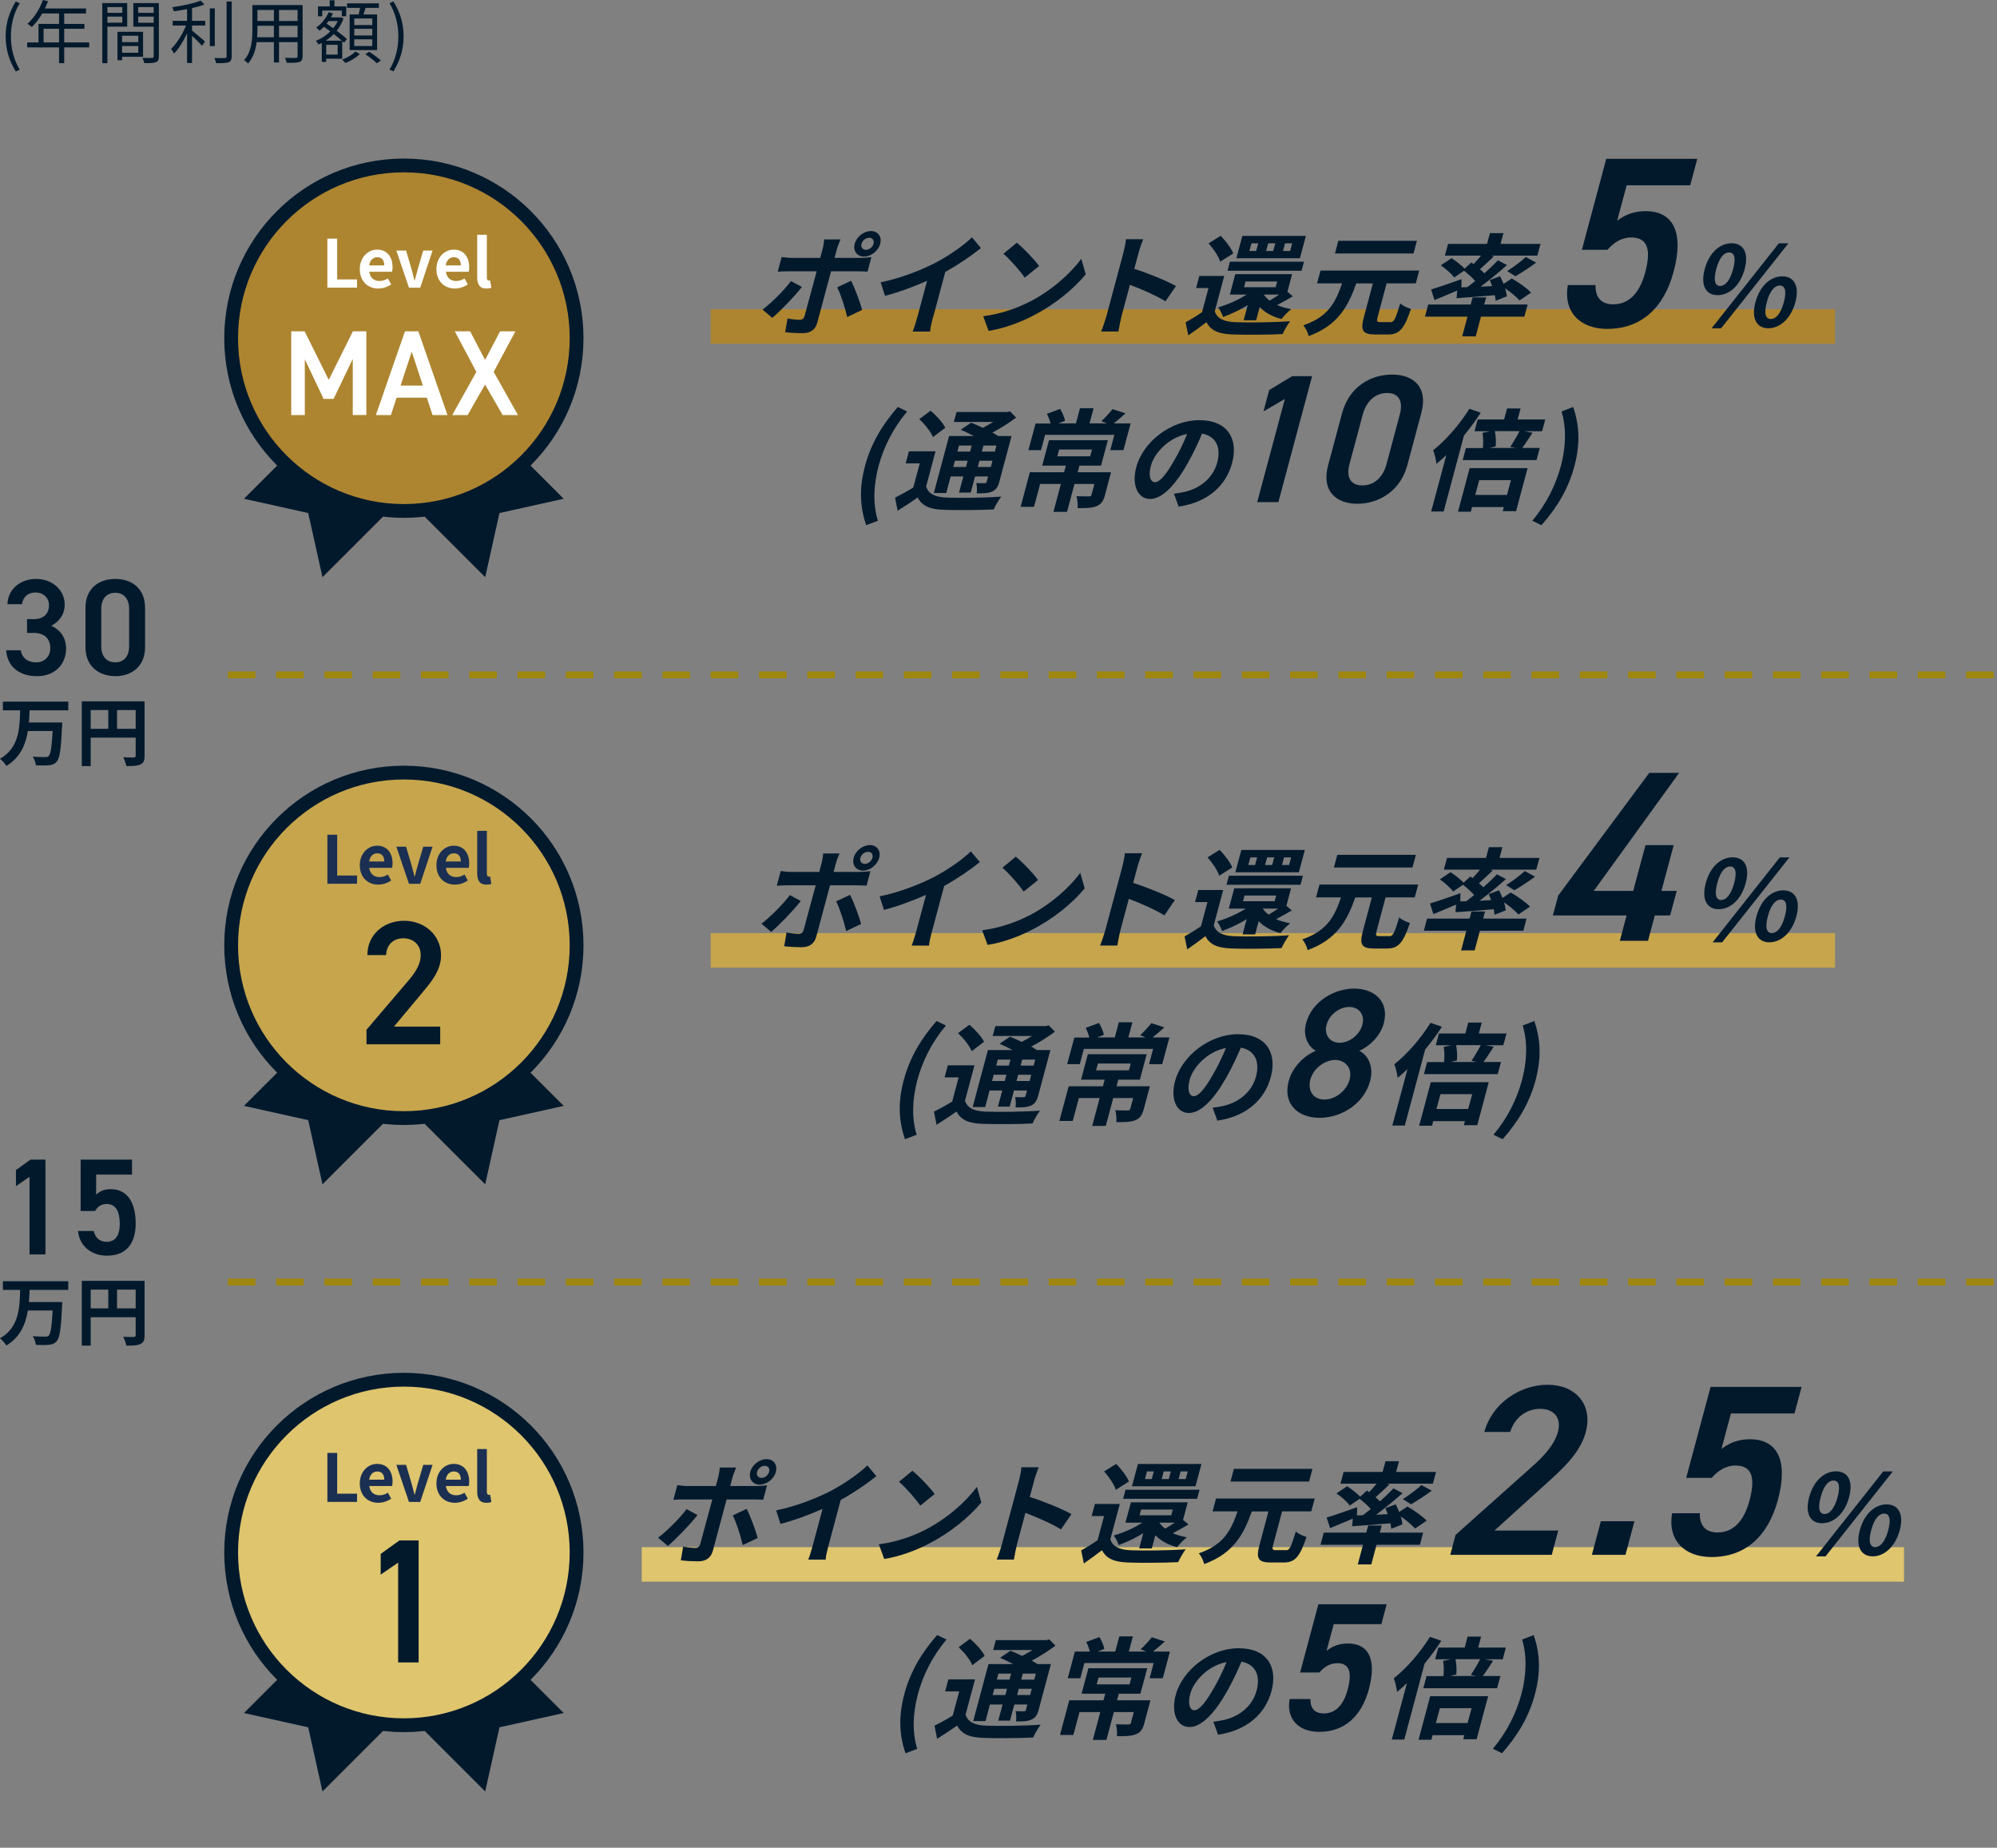 <?xml version="1.0" encoding="UTF-8"?><svg id="_レイヤー_2" xmlns="http://www.w3.org/2000/svg" viewBox="0 0 289.51 267.82"><rect x="0" y="0" width="289.51" height="267.82" fill="#808080" stroke="none"/><defs><style>.cls-1,.cls-2,.cls-3,.cls-4,.cls-5,.cls-6,.cls-7{stroke-width:0px;}.cls-1,.cls-8{fill:#c6a54d;}.cls-2,.cls-9{fill:#dec56e;}.cls-3,.cls-10{fill:none;}.cls-8,.cls-11,.cls-9{stroke:#02192c;stroke-width:2px;}.cls-8,.cls-11,.cls-9,.cls-10{stroke-miterlimit:10;}.cls-4,.cls-11{fill:#ad8530;}.cls-5{fill:#1b2f52;}.cls-10{stroke:#9f8710;stroke-dasharray:0 0 4 3;}.cls-6{fill:#02192c;}.cls-7{fill:#fff;}</style></defs><g id="img"><line class="cls-10" x1="289.03" y1="97.82" x2="31.03" y2="97.82"/><line class="cls-10" x1="289.03" y1="185.82" x2="31.03" y2="185.82"/><path class="cls-6" d="M.82,5.28C.82,3.32,1.37,1.7,2.29.21l.57.26c-.87,1.43-1.28,3.11-1.28,4.81s.41,3.39,1.28,4.81l-.57.27c-.92-1.5-1.47-3.11-1.47-5.08Z"/><path class="cls-6" d="M12.93,6.87h-3.62v2.29h-.75v-2.29H3.94v-.72h1.64v-2.68h2.98v-1.52h-2.43c-.45.77-.98,1.45-1.52,1.97-.14-.12-.45-.37-.64-.47.94-.82,1.78-2.11,2.25-3.45l.75.18c-.14.35-.3.71-.46,1.05h5.96v.72h-3.16v1.52h2.93v.7h-2.93v1.98h3.62v.72ZM8.56,6.15v-1.98h-2.24v1.98h2.24Z"/><path class="cls-6" d="M15.57,3.86v5.3h-.74V.45h3.61v3.41h-2.87ZM15.57,1.03v.83h2.16v-.83h-2.16ZM17.73,3.29v-.88h-2.16v.88h2.16ZM17.7,8.23v.5h-.67v-4.12h3.71v3.62h-3.04ZM17.7,5.18v.93h2.35v-.93h-2.35ZM20.05,7.64v-.97h-2.35v.97h2.35ZM23.03,8.17c0,.47-.11.72-.44.85-.32.12-.85.13-1.68.13-.03-.21-.15-.56-.26-.76.61.03,1.22.02,1.4,0,.17,0,.23-.06.23-.24V3.87h-2.95V.45h3.7v7.72ZM20.04,1.03v.83h2.24v-.83h-2.24ZM22.28,3.3v-.89h-2.24v.89h2.24Z"/><path class="cls-6" d="M27.84,3.02h1.91v.68h-1.91v.73c.45.35,1.59,1.33,1.88,1.59l-.43.61c-.3-.33-.94-.97-1.45-1.44v3.94h-.72v-4.31c-.52,1.14-1.22,2.27-1.9,2.95-.09-.2-.28-.51-.41-.69.8-.76,1.67-2.14,2.16-3.38h-1.94v-.68h2.09v-1.69c-.65.12-1.31.22-1.93.31-.03-.18-.14-.43-.23-.59,1.46-.22,3.2-.56,4.13-.97l.55.57c-.5.2-1.13.38-1.8.53v1.84ZM31.14,6.68h-.72V1.21h.72v5.47ZM33.59.22v7.94c0,.51-.14.74-.45.87-.33.11-.89.13-1.8.13-.04-.2-.15-.54-.27-.75.7.02,1.33.02,1.52,0,.18,0,.26-.06.26-.25V.22h.74Z"/><path class="cls-6" d="M43.87,8.15c0,.48-.13.7-.45.83-.34.12-.92.13-1.86.12-.03-.2-.15-.52-.25-.72.7.03,1.38.02,1.56.02.2,0,.27-.07.27-.26v-2.03h-2.69v2.95h-.74v-2.95h-2.5c-.15,1.11-.49,2.25-1.25,3.1-.11-.15-.41-.4-.57-.49,1.1-1.24,1.2-3,1.2-4.39V.73h7.28v7.42ZM39.71,5.4v-1.66h-2.39v.59c0,.33-.01.7-.04,1.07h2.43ZM37.32,1.44v1.6h2.39v-1.6h-2.39ZM43.14,1.44h-2.69v1.6h2.69v-1.6ZM43.14,5.4v-1.66h-2.69v1.66h2.69Z"/><path class="cls-6" d="M47.29,8.51v.47h-.64v-2.76c-.16.09-.31.16-.47.23-.09-.16-.27-.4-.4-.53.74-.28,1.49-.76,2.11-1.37-.32-.23-.64-.46-.93-.67-.21.21-.42.4-.63.57-.11-.12-.36-.34-.5-.44.75-.53,1.44-1.35,1.81-2.23l.63.16c-.09.2-.19.39-.3.58h1.29l.11-.03.43.19c-.23.67-.57,1.26-.99,1.78.59.44,1.14.87,1.49,1.21l-.44.52c-.07-.07-.16-.15-.25-.24v2.56h-2.32ZM46.72,2.36h-.62V.93h1.7V.04h.69v.89h1.7v1.43h-.64v-.83h-2.83v.83ZM49.55,5.9c-.32-.29-.73-.62-1.16-.96-.36.37-.77.69-1.18.96h2.34ZM48.95,6.49h-1.66v1.42h1.66v-1.42ZM47.63,3.06c-.09.12-.18.25-.28.36.31.21.63.44.96.67.26-.32.48-.66.65-1.03h-1.33ZM52.16,7.83c-.5.51-1.35,1.02-2.07,1.3-.12-.13-.33-.35-.49-.49.72-.26,1.54-.75,1.92-1.18l.64.37ZM51.99,2.09c.08-.3.16-.64.21-.95h-1.89V.49h4.62v.65h-1.93c-.1.32-.2.66-.3.95h1.97v5.17h-3.98V2.09h1.3ZM53.97,2.68h-2.61v.96h2.61v-.96ZM53.97,4.18h-2.61v.96h2.61v-.96ZM53.97,5.7h-2.61v.97h2.61v-.97ZM53.52,7.5c.58.36,1.32.91,1.69,1.28l-.57.39c-.36-.36-1.09-.93-1.68-1.31l.56-.36Z"/><path class="cls-6" d="M56.47,10.08c.86-1.42,1.28-3.11,1.28-4.81s-.42-3.38-1.28-4.81l.56-.26c.93,1.49,1.48,3.11,1.48,5.07s-.55,3.58-1.48,5.08l-.56-.27Z"/><path class="cls-6" d="M3.93,89.74h.96c1.43,0,2.21-.76,2.21-2.05,0-1-.78-1.81-1.95-1.81s-1.85.74-1.95,1.69H1.08c.06-2.21,1.93-3.66,4.14-3.66,2.41,0,4.16,1.65,4.16,3.72,0,1.49-.88,2.53-1.95,3.07,1.25.56,2.15,1.63,2.15,3.33,0,2.17-1.55,3.98-4.2,3.98-2.79,0-4.36-1.59-4.48-3.76h2.11c.16,1,.86,1.75,2.27,1.75,1.19,0,2.01-.88,2.01-2.03,0-1.39-.82-2.23-2.41-2.23h-.96v-1.99Z"/><path class="cls-6" d="M16.71,98c-2.29,0-4.32-1.35-4.32-4.2v-5.67c0-2.93,2.03-4.22,4.32-4.22s4.32,1.29,4.32,4.2v5.7c0,2.85-2.03,4.2-4.32,4.2ZM16.71,85.92c-1.25,0-2.03.86-2.03,2.33v5.42c0,1.47.78,2.33,2.03,2.33s2.01-.86,2.01-2.33v-5.42c0-1.47-.78-2.33-2.01-2.33Z"/><path class="cls-6" d="M4.29,102.97c-.02.57-.04,1.17-.1,1.75h4.84s-.01.41-.03.57c-.16,3.31-.34,4.62-.77,5.09-.32.38-.67.49-1.15.54-.42.05-1.17.04-1.88.01-.03-.37-.22-.91-.45-1.26.74.06,1.48.06,1.8.06.23,0,.37-.02.51-.14.28-.27.45-1.33.57-3.64h-3.59c-.33,2-1.11,3.86-3.12,5.07-.19-.35-.59-.79-.93-1.04,2.77-1.55,2.86-4.42,2.93-7.02H.42v-1.26h9.48v1.26h-5.61Z"/><path class="cls-6" d="M20.96,109.54c0,.7-.15,1.06-.6,1.26-.43.22-1.08.24-2.04.24-.06-.36-.28-.95-.46-1.28.62.04,1.32.03,1.53.03.2-.01.28-.08.28-.26v-2.61h-6.52v4.12h-1.29v-9.39h9.1v7.89ZM13.15,105.64h2.55v-2.72h-2.55v2.72ZM19.67,105.64v-2.72h-2.7v2.72h2.7Z"/><path class="cls-6" d="M6.59,181.82h-2.31v-11.25l-1.97,1.35v-2.33l2.11-1.51h2.17v13.74Z"/><path class="cls-6" d="M13.78,175.53h-2.09v-7.45h7.45v2.17h-5.2v2.91c.42-.42,1.06-.8,2.11-.8,2.29,0,3.62,1.77,3.62,4.96,0,3.01-1.43,4.68-4.18,4.68-2.23,0-3.98-1.39-4.18-3.58h2.27c.24,1,.88,1.57,1.87,1.57,1.17,0,1.91-.78,1.91-2.59s-.56-2.89-1.91-2.89c-.82,0-1.33.44-1.67,1.02Z"/><path class="cls-6" d="M4.29,186.97c-.02.57-.04,1.17-.1,1.75h4.84s-.01.41-.03.57c-.16,3.31-.34,4.62-.77,5.09-.32.38-.67.49-1.15.54-.42.05-1.17.04-1.88.01-.03-.37-.22-.91-.45-1.26.74.06,1.48.06,1.8.06.23,0,.37-.02.51-.14.28-.27.45-1.33.57-3.64h-3.59c-.33,2-1.11,3.86-3.12,5.07-.19-.35-.59-.79-.93-1.04,2.77-1.55,2.86-4.42,2.93-7.02H.42v-1.26h9.48v1.26h-5.61Z"/><path class="cls-6" d="M20.96,193.54c0,.7-.15,1.06-.6,1.26-.43.22-1.08.24-2.04.24-.06-.36-.28-.95-.46-1.28.62.04,1.32.03,1.53.03.2-.01.28-.08.28-.26v-2.61h-6.52v4.12h-1.29v-9.39h9.1v7.89ZM13.15,189.64h2.55v-2.72h-2.55v2.72ZM19.67,189.64v-2.72h-2.7v2.72h2.7Z"/><rect class="cls-4" x="103.03" y="44.82" width="163" height="5"/><path class="cls-6" d="M116.25,41.6c-1.12,1.43-3.16,3.53-4.29,4.47l-1.41-1.19c1.35-1.03,3.11-2.79,4.12-4.14l1.58.85ZM120.48,39.32l-2,7.46c-.25.93-.93,1.51-2.07,1.51-.87,0-1.78-.05-2.58-.14l.34-1.99c.66.13,1.34.19,1.73.19.42,0,.62-.16.75-.58.17-.59,1.54-5.68,1.74-6.43v-.02s-4.07,0-4.07,0c-.48,0-1.11.02-1.57.06l.57-2.13c.46.06,1.02.13,1.52.13h4.07l.34-1.28c.11-.42.22-1.12.23-1.4h2.37c-.09.22-.41.99-.52,1.4l-.34,1.28h3.74c.45,0,1.17-.05,1.6-.11l-.56,2.1c-.49-.03-1.11-.05-1.54-.05h-3.75ZM123.38,40.7c.54,1.03,1.29,3.05,1.61,4.22l-2.17,1.03c-.32-1.38-.94-3.32-1.45-4.3l2-.95ZM123.91,35.33c.27-1.03,1.33-1.84,2.35-1.84s1.62.82,1.35,1.84c-.28,1.03-1.32,1.86-2.34,1.86s-1.64-.83-1.36-1.86ZM124.89,35.33c-.13.48.15.88.65.88s.97-.4,1.1-.88c.13-.48-.15-.87-.63-.87s-.99.38-1.11.87Z"/><path class="cls-6" d="M135.26,45.96c-.19.71-.42,1.7-.42,2.1h-2.53c.17-.38.49-1.4.68-2.1l1.41-5.26c-1.88.83-4.1,1.67-6.1,2.18l-.63-1.96c2.97-.61,5.98-1.8,8.08-2.9,1.89-1.01,3.94-2.44,5.16-3.62l1.3,1.56c-1.54,1.22-3.31,2.42-5.17,3.45l-1.76,6.56Z"/><path class="cls-6" d="M149.25,43.75c3.16-1.62,5.92-4.07,7.51-6.24l.64,2.26c-1.8,2.17-4.52,4.38-7.52,5.93-1.88.98-4.19,1.88-6.56,2.26l-.78-2.12c2.6-.35,4.9-1.17,6.71-2.1ZM150.64,38.56l-2.09,1.68c-.59-.9-2.13-2.65-3.08-3.46l1.94-1.6c.92.75,2.56,2.42,3.23,3.38Z"/><path class="cls-6" d="M168.96,43.67c-1.42-.87-3.58-1.8-5.15-2.39l-1.22,4.54c-.12.46-.34,1.59-.45,2.23h-2.5c.26-.62.58-1.59.76-2.23l2.47-9.21c.15-.58.32-1.38.36-1.94h2.5c-.21.56-.48,1.27-.66,1.94l-.63,2.36c1.98.62,4.76,1.76,6.04,2.49l-1.51,2.21Z"/><path class="cls-6" d="M176.11,45.11c.34,1.07,1.34,1.52,2.96,1.59,1.9.08,5.7.03,7.96-.14-.34.45-.85,1.33-1.09,1.86-2.01.1-5.42.13-7.36.05-1.89-.08-3.04-.54-3.68-1.78-.81.63-1.63,1.24-2.63,1.92l-.39-1.89c.73-.4,1.6-.93,2.38-1.47l.94-3.5h-1.8l.47-1.75h3.61l-1.37,5.12ZM176.9,37.93c-.24-.79-1-1.89-1.69-2.66l1.75-1.09c.71.72,1.53,1.78,1.83,2.55l-1.89,1.2ZM180.3,46.41l.58-2.18c-1.15.71-2.4,1.28-3.56,1.72-.11-.37-.47-1.06-.72-1.4,1.43-.43,2.93-1.07,4.14-1.86h-2.45l.79-2.95h8.24l-.68,2.55.79.66c-.78.45-1.57.9-2.28,1.27.61.26,1.3.46,2.05.59-.44.32-1.08.98-1.42,1.43-1.32-.34-2.38-.93-3.16-1.73l-.51,1.91h-1.81ZM178.31,37.93h10.73l-.35,1.31h-10.73l.35-1.31ZM188.45,37.43h-9.21l.87-3.24h9.21l-.87,3.24ZM180.35,41.63h4.59l.22-.83h-4.59l-.22.83ZM182.41,35.27h-.98l-.3,1.11h.98l.3-1.11ZM183.21,42.69c.22.32.51.62.85.88.43-.24.92-.56,1.39-.88h-2.25ZM184.88,35.27h-1.03l-.3,1.11h1.03l.3-1.11ZM187.33,35.27h-1.03l-.3,1.11h1.03l.3-1.11Z"/><path class="cls-6" d="M201.56,46.7c.53,0,.74-.42,1.44-2.73.33.34,1.06.67,1.55.8-.96,2.87-1.67,3.71-3.3,3.71h-1.92c-1.81,0-2.11-.61-1.61-2.49l1.31-4.91h-2.41c-1.18,3.33-2.65,6.08-6.9,7.63-.1-.48-.44-1.19-.77-1.56,3.67-1.25,4.7-3.42,5.61-6.08h-3.62l.5-1.86h14.31l-.5,1.86h-4.23l-1.31,4.91c-.16.61-.09.71.44.71h1.44ZM204.92,36.74h-11.39l.49-1.84h11.39l-.49,1.84Z"/><path class="cls-6" d="M215.17,44.14h6.29l-.47,1.76h-6.29l-.76,2.85h-1.96l.76-2.85h-6.16l.47-1.76h6.16l.28-1.03h1.96l-.28,1.03ZM212.71,41.63c.38-.29.77-.59,1.15-.9-.44-.5-1.06-1.06-1.62-1.49l-1.43.98c-.36-.51-1.21-1.28-1.93-1.76l1.55-1.04c.63.4,1.44,1.03,1.9,1.52l.98-.9.32.24c.38-.4.75-.83,1.08-1.23h-5.24l.46-1.7h5.65l.42-1.56h1.96l-.42,1.56h5.79l-.46,1.7h-6.64l.32.13c-.67.64-1.38,1.3-1.99,1.84.23.21.45.4.64.59.74-.66,1.41-1.3,1.96-1.88l1.31.69c-1.16,1.04-2.54,2.17-3.82,3.13l1.67-.08c-.1-.3-.23-.59-.35-.87l1.5-.56c.17.34.35.72.51,1.11l1.19-.79c.96.54,2.22,1.43,2.8,2.05l-1.68,1.14c-.42-.48-1.25-1.19-2.08-1.75.13.42.21.82.24,1.15l-1.62.64c-.02-.24-.05-.51-.12-.8-1.99.18-3.98.32-5.55.43l.1-1.11c-1.14.5-2.33.99-3.3,1.38l-.49-1.54c1.1-.32,2.79-.91,4.42-1.49l-.03,1.19.86-.03ZM218.5,39.29c.87-.54,1.99-1.38,2.71-2.04l1.48.82c-1.02.75-2.14,1.48-3,1.97l-1.19-.75Z"/><path class="cls-6" d="M233.03,36.21h-3.7l3.53-13.19h13.2l-1.03,3.84h-9.21l-1.38,5.15c.94-.74,2.25-1.41,4.12-1.41,4.06,0,5.58,3.14,4.07,8.78-1.43,5.33-4.76,8.29-9.63,8.29-3.95,0-6.39-2.47-5.71-6.35h4.02c-.05,1.76.8,2.79,2.57,2.79,2.08,0,3.75-1.38,4.62-4.58.9-3.35.38-5.11-2.02-5.11-1.45,0-2.57.78-3.45,1.8Z"/><path class="cls-6" d="M247.14,39c.64-2.37,2.19-3.74,3.89-3.74s2.54,1.36,1.9,3.74c-.64,2.39-2.22,3.78-3.92,3.78s-2.51-1.39-1.87-3.78ZM257.88,35.27h1.39l-9.76,12.32h-1.38l9.75-12.32ZM251.26,39c.47-1.75.1-2.41-.59-2.41s-1.39.66-1.86,2.41c-.47,1.75-.13,2.45.56,2.45s1.42-.71,1.89-2.45ZM254.49,43.8c.64-2.39,2.21-3.75,3.89-3.75s2.54,1.36,1.9,3.75c-.64,2.37-2.23,3.78-3.92,3.78s-2.51-1.41-1.87-3.78ZM258.61,43.8c.47-1.75.1-2.42-.59-2.42s-1.42.67-1.88,2.42c-.47,1.75-.11,2.44.58,2.44s1.42-.69,1.89-2.44Z"/><path class="cls-6" d="M125.4,67.55c.88-3.29,2.52-6.01,4.76-8.56l1.35.65c-2.04,2.42-3.42,5.21-4.14,7.91-.73,2.73-.85,5.51-.1,7.93l-1.7.64c-.87-2.56-1.06-5.25-.17-8.57Z"/><path class="cls-6" d="M134.27,70.53c.34,1.07,1.32,1.52,2.94,1.59,1.89.08,5.7.03,7.94-.14-.34.45-.87,1.33-1.09,1.86-2,.1-5.41.13-7.34.05-1.9-.08-3.05-.54-3.68-1.78-.9.63-1.83,1.25-2.91,1.92l-.37-1.91c.79-.38,1.75-.91,2.64-1.46l.94-3.5h-2.04l.47-1.75h3.86l-1.37,5.12ZM135.25,63.36c-.29-.77-1.2-1.88-1.98-2.61l1.64-1.22c.8.67,1.76,1.7,2.13,2.47l-1.79,1.36ZM137.18,71.46h-1.8l2.21-8.26h3.59c-.63-.34-1.31-.66-1.9-.91l1.51-1.03c.51.21,1.11.46,1.69.75.52-.26,1.03-.56,1.51-.85h-5.71l.39-1.44h7.36l.39-.1.89.91c-1,.75-2.22,1.52-3.43,2.17.31.18.6.34.83.5h1.94l-1.77,6.61c-.21.77-.46,1.17-1.04,1.43-.59.27-1.28.27-2.24.27.06-.46.04-1.09-.07-1.49.49.02,1.05.02,1.21.02.2-.02.26-.08.31-.24l.2-.74h-1.89l-.63,2.34h-1.7l.63-2.34h-1.84l-.64,2.41ZM140.04,67.68l.24-.9h-1.84l-.24.9h1.84ZM139.03,64.58l-.23.87h1.84l.23-.87h-1.84ZM143.64,67.68l.24-.9h-1.89l-.24.9h1.89ZM144.46,64.58h-1.89l-.23.87h1.89l.23-.87Z"/><path class="cls-6" d="M160.2,71.74c-.24.88-.54,1.35-1.26,1.64-.7.27-1.58.27-2.72.27.04-.53-.02-1.25-.15-1.73.71.03,1.56.03,1.79.03.24,0,.34-.06.38-.24l.42-1.56h-2.89l-1.08,4.04h-1.97l1.08-4.04h-3.01l-.89,3.32h-1.94l1.34-5.02h4.96l.26-.96h-3.43l.99-3.69h8.53l-.99,3.69h-3.13l-.26.96h4.84l-.88,3.29ZM163.91,61.38l-1.04,3.86h-1.91l.59-2.21h-10.04l-.59,2.21h-1.83l1.04-3.86h2.17c-.12-.46-.31-.99-.53-1.4l1.92-.71c.32.53.63,1.23.71,1.72l-.97.38h2.55l.59-2.2h1.97l-.59,2.2h2.52l-.81-.32c.53-.48,1.21-1.22,1.62-1.75l1.89.61c-.62.56-1.2,1.06-1.71,1.46h2.44ZM153.28,66.14h4.76l.27-.99h-4.76l-.27.99Z"/><path class="cls-6" d="M170.17,71.56c.63-.08,1.1-.16,1.54-.26,2.17-.48,4.13-1.94,4.75-4.25.59-2.2-.16-3.83-2.19-4.2-.58,1.35-1.25,2.82-2.1,4.31-1.8,3.21-3.71,5.16-5.44,5.16s-2.72-1.94-2-4.62c.98-3.66,5.01-6.8,9.14-6.8s5.68,2.74,4.75,6.21c-.89,3.34-3.58,5.71-7.75,6.32l-.68-1.88ZM170.23,66.75c.68-1.17,1.34-2.53,1.88-3.85-2.78.54-4.79,2.85-5.26,4.6-.43,1.6,0,2.39.59,2.39.66,0,1.56-.99,2.78-3.14Z"/><path class="cls-6" d="M185.33,72.78h-3.07l4.01-14.95-3.1,1.8.83-3.1,3.34-2.01h2.88l-4.89,18.25Z"/><path class="cls-6" d="M196.79,73.02c-3.04,0-5.26-1.8-4.25-5.58l2.02-7.54c1.04-3.89,4.2-5.61,7.24-5.61s5.28,1.72,4.25,5.58l-2.03,7.57c-1.01,3.78-4.2,5.58-7.24,5.58ZM201.1,56.96c-1.67,0-3,1.14-3.53,3.1l-1.93,7.2c-.53,1.96.2,3.1,1.87,3.1s2.98-1.14,3.5-3.1l1.93-7.2c.52-1.96-.2-3.1-1.84-3.1Z"/><path class="cls-6" d="M214.66,59.82c-.71,1.11-1.54,2.23-2.42,3.3l-2.95,11.02h-1.81l2.2-8.19c-.48.46-.96.9-1.43,1.28-.05-.46-.28-1.52-.48-1.97,1.83-1.44,3.82-3.72,5.25-6.01l1.66.58ZM213.06,67.85h8.4l-1.67,6.24h-1.94l.16-.59h-4.6l-.18.67h-1.86l1.69-6.32ZM223.22,64.94l-.47,1.75h-10.7l.47-1.75h2.45c.08-.64.07-1.51-.05-2.2l1.11-.24h-2.26l.46-1.7h3.82l.43-1.59h1.96l-.43,1.59h4.01l-.46,1.7h-2.6l1.21.22c-.54.83-1.06,1.64-1.49,2.21h2.55ZM214.45,69.59l-.58,2.15h4.6l.58-2.15h-4.6ZM216.72,62.5c.14.72.18,1.62.11,2.21l-.91.22h3.83l-.81-.16c.43-.64,1-1.57,1.35-2.28h-3.58Z"/><path class="cls-6" d="M222.14,75.48c2.04-2.42,3.41-5.2,4.14-7.93.72-2.7.84-5.5.1-7.91l1.68-.65c.89,2.55,1.07,5.26.19,8.56-.89,3.33-2.52,6.01-4.78,8.57l-1.33-.64Z"/><polygon class="cls-6" points="46.75 83.66 44.68 74.36 35.37 72.29 58.64 49.02 70.02 60.4 46.75 83.66"/><polygon class="cls-6" points="70.34 83.66 72.41 74.36 81.72 72.29 58.45 49.02 47.07 60.4 70.34 83.66"/><circle class="cls-11" cx="58.55" cy="49.02" r="25.04"/><path class="cls-7" d="M47.46,34.59h1.42v5.91h2.88v1.19h-4.3v-7.1Z"/><path class="cls-7" d="M52.16,39.01c0-1.75,1.22-2.83,2.5-2.83,1.48,0,2.25,1.08,2.25,2.57,0,.26-.03.52-.07.64h-3.31c.12.88.69,1.34,1.49,1.34.44,0,.83-.13,1.21-.37l.48.86c-.53.37-1.21.6-1.88.6-1.5,0-2.67-1.05-2.67-2.81ZM55.71,38.47c0-.73-.33-1.19-1.02-1.19-.57,0-1.06.4-1.17,1.19h2.19Z"/><path class="cls-7" d="M57.45,36.32h1.42l.79,2.68c.13.53.29,1.08.43,1.63h.05c.13-.55.29-1.1.43-1.63l.79-2.68h1.35l-1.79,5.38h-1.63l-1.83-5.38Z"/><path class="cls-7" d="M63.27,39.01c0-1.75,1.22-2.83,2.5-2.83,1.48,0,2.25,1.08,2.25,2.57,0,.26-.03.52-.07.64h-3.31c.12.88.69,1.34,1.49,1.34.44,0,.83-.13,1.21-.37l.48.86c-.53.37-1.21.6-1.88.6-1.5,0-2.67-1.05-2.67-2.81ZM66.81,38.47c0-.73-.33-1.19-1.02-1.19-.57,0-1.06.4-1.17,1.19h2.19Z"/><path class="cls-7" d="M69.18,40.18v-6.15h1.4v6.22c0,.32.15.42.29.42.06,0,.1,0,.19-.02l.17,1.05c-.16.07-.4.12-.73.12-.98,0-1.32-.64-1.32-1.64Z"/><path class="cls-7" d="M47.66,55.06l3.5-7.04h1.95v12.14h-1.97v-8.13l-2.78,5.79h-1.44l-2.73-5.74v8.08h-1.97v-12.14h1.94l3.5,7.04Z"/><path class="cls-7" d="M54.49,60.16l4.22-12.14h1.94l4.22,12.14h-2.16l-.83-2.52h-4.38l-.83,2.52h-2.18ZM58.07,55.89h3.24l-1.62-4.91-1.62,4.91Z"/><path class="cls-7" d="M65.56,60.16l3.5-6.26-3.13-5.88h2.23l2.16,4.15,2.18-4.15h2.22l-3.15,5.88,3.52,6.26h-2.22l-2.55-4.42-2.53,4.42h-2.23Z"/><rect class="cls-3" x="33.51" y="15.82" width="256" height="76"/><rect class="cls-1" x="103.03" y="135.25" width="163" height="5"/><path class="cls-6" d="M116.09,130.6c-1.12,1.43-3.16,3.53-4.29,4.47l-1.41-1.19c1.35-1.03,3.1-2.79,4.12-4.14l1.58.85ZM120.33,128.32l-2,7.46c-.25.93-.93,1.51-2.07,1.51-.87,0-1.78-.05-2.57-.14l.34-1.99c.66.13,1.34.19,1.73.19.42,0,.62-.16.75-.58.17-.59,1.54-5.68,1.74-6.43v-.02s-4.07,0-4.07,0c-.48,0-1.11.02-1.57.06l.57-2.13c.46.06,1.02.13,1.52.13h4.07l.34-1.28c.11-.42.22-1.12.23-1.4h2.37c-.09.22-.41.99-.52,1.4l-.34,1.28h3.74c.45,0,1.17-.05,1.6-.11l-.56,2.1c-.49-.03-1.11-.05-1.54-.05h-3.75ZM123.23,129.7c.54,1.03,1.29,3.05,1.61,4.22l-2.17,1.03c-.32-1.38-.94-3.32-1.45-4.3l2-.95ZM123.76,124.33c.27-1.03,1.33-1.84,2.35-1.84s1.62.82,1.35,1.84-1.32,1.86-2.34,1.86-1.64-.83-1.36-1.86ZM124.73,124.33c-.13.48.15.88.65.88s.97-.4,1.1-.88c.13-.48-.15-.87-.63-.87s-.99.38-1.11.87Z"/><path class="cls-6" d="M135.11,134.96c-.19.71-.42,1.7-.42,2.1h-2.53c.17-.38.49-1.4.68-2.1l1.41-5.26c-1.88.83-4.1,1.67-6.1,2.18l-.63-1.96c2.97-.61,5.98-1.8,8.07-2.9,1.89-1.01,3.94-2.44,5.16-3.62l1.3,1.56c-1.54,1.22-3.31,2.42-5.17,3.45l-1.76,6.56Z"/><path class="cls-6" d="M149.1,132.75c3.16-1.62,5.92-4.07,7.51-6.24l.64,2.26c-1.8,2.17-4.52,4.38-7.52,5.93-1.88.98-4.19,1.88-6.56,2.26l-.78-2.12c2.6-.35,4.9-1.17,6.71-2.1ZM150.49,127.55l-2.09,1.68c-.59-.9-2.13-2.65-3.08-3.46l1.94-1.6c.92.75,2.56,2.42,3.23,3.38Z"/><path class="cls-6" d="M168.8,132.67c-1.42-.87-3.58-1.8-5.15-2.39l-1.22,4.54c-.12.46-.34,1.59-.45,2.23h-2.5c.26-.62.58-1.59.76-2.23l2.47-9.21c.15-.58.32-1.38.36-1.94h2.5c-.21.56-.48,1.27-.66,1.94l-.63,2.36c1.98.63,4.76,1.76,6.04,2.49l-1.51,2.21Z"/><path class="cls-6" d="M175.96,134.11c.34,1.08,1.34,1.52,2.96,1.59,1.9.08,5.7.03,7.96-.14-.34.45-.85,1.33-1.09,1.86-2.01.1-5.42.13-7.36.05-1.89-.08-3.04-.54-3.68-1.78-.81.62-1.63,1.23-2.63,1.92l-.39-1.89c.73-.4,1.6-.93,2.38-1.47l.94-3.5h-1.8l.47-1.75h3.61l-1.37,5.12ZM176.75,126.93c-.24-.79-1-1.89-1.69-2.66l1.75-1.09c.71.72,1.53,1.78,1.83,2.55l-1.89,1.2ZM180.15,135.41l.58-2.18c-1.15.71-2.4,1.28-3.56,1.72-.11-.37-.47-1.06-.72-1.39,1.43-.43,2.93-1.08,4.14-1.86h-2.45l.79-2.95h8.24l-.68,2.55.79.66c-.78.45-1.57.9-2.28,1.27.6.26,1.3.46,2.05.59-.44.32-1.08.98-1.42,1.43-1.32-.34-2.38-.93-3.16-1.73l-.51,1.91h-1.81ZM178.16,126.93h10.73l-.35,1.31h-10.73l.35-1.31ZM188.3,126.43h-9.21l.87-3.24h9.21l-.87,3.24ZM180.2,130.63h4.59l.22-.83h-4.59l-.22.83ZM182.25,124.27h-.98l-.3,1.11h.98l.3-1.11ZM183.06,131.69c.22.32.51.62.85.88.43-.24.92-.56,1.39-.88h-2.24ZM184.73,124.27h-1.03l-.3,1.11h1.03l.3-1.11ZM187.18,124.27h-1.03l-.3,1.11h1.03l.3-1.11Z"/><path class="cls-6" d="M201.41,135.7c.53,0,.74-.42,1.44-2.73.33.34,1.05.67,1.55.8-.96,2.87-1.67,3.71-3.3,3.71h-1.92c-1.81,0-2.11-.61-1.61-2.49l1.31-4.91h-2.4c-1.18,3.33-2.66,6.08-6.91,7.63-.1-.48-.44-1.19-.77-1.56,3.67-1.25,4.7-3.42,5.61-6.08h-3.62l.5-1.86h14.31l-.5,1.86h-4.23l-1.31,4.91c-.16.61-.09.71.44.71h1.44ZM204.77,125.74h-11.39l.49-1.84h11.39l-.49,1.84Z"/><path class="cls-6" d="M215.02,133.14h6.29l-.47,1.76h-6.29l-.77,2.85h-1.96l.76-2.85h-6.16l.47-1.76h6.16l.28-1.03h1.96l-.27,1.03ZM212.56,130.63c.38-.29.77-.59,1.15-.9-.44-.5-1.06-1.06-1.62-1.49l-1.43.98c-.36-.51-1.21-1.28-1.93-1.76l1.55-1.04c.63.4,1.44,1.03,1.9,1.52l.98-.9.32.24c.38-.4.75-.83,1.08-1.23h-5.24l.46-1.7h5.65l.42-1.56h1.96l-.42,1.56h5.79l-.46,1.7h-6.64l.32.13c-.67.64-1.38,1.3-1.99,1.84.23.21.45.4.64.59.74-.66,1.41-1.3,1.96-1.88l1.31.69c-1.16,1.04-2.54,2.17-3.82,3.13l1.67-.08c-.1-.3-.23-.59-.35-.87l1.5-.56c.17.34.35.72.5,1.11l1.19-.79c.96.54,2.22,1.43,2.8,2.05l-1.68,1.14c-.42-.48-1.25-1.19-2.08-1.75.13.42.21.82.24,1.15l-1.62.64c-.02-.24-.06-.51-.12-.8-1.99.18-3.98.32-5.55.43l.1-1.11c-1.14.5-2.33.99-3.3,1.38l-.49-1.54c1.1-.32,2.79-.91,4.42-1.49l-.03,1.19.86-.03ZM218.35,128.29c.87-.55,1.99-1.38,2.71-2.04l1.48.82c-1.02.75-2.14,1.47-3,1.97l-1.19-.75Z"/><path class="cls-6" d="M243.43,112.02l-12.38,17.11h5.72l1.78-6.63h4.09l-1.78,6.63h2.22l-.96,3.56h-2.22l-.98,3.67h-4.09l.98-3.67h-10.69l.78-2.89,13.2-17.78h4.34Z"/><path class="cls-6" d="M247.29,128c.63-2.37,2.19-3.74,3.89-3.74s2.54,1.36,1.9,3.74c-.64,2.39-2.22,3.78-3.92,3.78s-2.51-1.39-1.87-3.78ZM258.03,124.27h1.39l-9.76,12.32h-1.38l9.75-12.32ZM251.41,128c.47-1.75.1-2.41-.59-2.41s-1.4.66-1.86,2.41c-.47,1.75-.13,2.45.56,2.45s1.42-.71,1.89-2.45ZM254.64,132.8c.64-2.39,2.21-3.75,3.89-3.75s2.54,1.36,1.9,3.75c-.64,2.37-2.23,3.78-3.92,3.78s-2.51-1.41-1.87-3.78ZM258.76,132.8c.47-1.75.1-2.42-.59-2.42s-1.42.67-1.88,2.42c-.47,1.75-.11,2.44.58,2.44s1.42-.69,1.89-2.44Z"/><path class="cls-6" d="M131.02,156.55c.88-3.29,2.52-6.01,4.76-8.56l1.35.65c-2.04,2.42-3.42,5.21-4.14,7.91-.73,2.73-.85,5.51-.1,7.93l-1.7.64c-.87-2.56-1.06-5.25-.17-8.57Z"/><path class="cls-6" d="M139.89,159.53c.34,1.07,1.32,1.52,2.94,1.59,1.89.08,5.7.03,7.95-.14-.35.45-.87,1.33-1.09,1.86-2,.1-5.41.13-7.34.05-1.9-.08-3.04-.54-3.68-1.78-.9.63-1.83,1.25-2.9,1.92l-.37-1.91c.79-.38,1.75-.91,2.64-1.46l.94-3.5h-2.04l.47-1.75h3.86l-1.37,5.12ZM140.87,152.36c-.29-.77-1.2-1.88-1.98-2.61l1.64-1.22c.8.67,1.76,1.7,2.13,2.47l-1.79,1.36ZM142.81,160.46h-1.8l2.21-8.26h3.59c-.63-.34-1.31-.66-1.9-.91l1.51-1.03c.5.21,1.11.46,1.69.75.52-.26,1.03-.56,1.51-.85h-5.71l.39-1.44h7.36l.39-.1.89.91c-1,.75-2.22,1.52-3.43,2.17.31.18.6.34.83.5h1.94l-1.77,6.61c-.21.77-.46,1.17-1.04,1.43-.59.27-1.28.27-2.24.27.06-.46.04-1.09-.06-1.49.49.02,1.05.02,1.21.02.2-.02.26-.08.31-.24l.2-.74h-1.89l-.63,2.34h-1.7l.63-2.34h-1.84l-.64,2.41ZM145.66,156.68l.24-.9h-1.84l-.24.9h1.84ZM144.65,153.58l-.23.87h1.84l.23-.87h-1.84ZM149.26,156.68l.24-.9h-1.89l-.24.9h1.89ZM150.08,153.58h-1.89l-.23.87h1.89l.23-.87Z"/><path class="cls-6" d="M165.82,160.74c-.24.88-.54,1.35-1.26,1.64-.7.27-1.58.27-2.72.27.04-.53-.02-1.25-.15-1.73.71.03,1.56.03,1.79.03.24,0,.34-.06.38-.24l.42-1.56h-2.89l-1.08,4.04h-1.97l1.08-4.04h-3.01l-.89,3.32h-1.94l1.35-5.02h4.96l.26-.96h-3.43l.99-3.69h8.53l-.99,3.69h-3.13l-.26.96h4.84l-.88,3.29ZM169.53,150.38l-1.04,3.86h-1.91l.59-2.21h-10.04l-.59,2.21h-1.83l1.04-3.86h2.17c-.12-.46-.31-.99-.52-1.4l1.92-.71c.32.53.63,1.23.71,1.72l-.97.38h2.55l.59-2.2h1.97l-.59,2.2h2.52l-.81-.32c.53-.48,1.21-1.22,1.62-1.75l1.89.61c-.62.56-1.2,1.06-1.71,1.46h2.44ZM158.9,155.14h4.76l.27-.99h-4.76l-.27.99Z"/><path class="cls-6" d="M175.79,160.56c.63-.08,1.1-.16,1.54-.26,2.17-.48,4.13-1.94,4.75-4.25.59-2.2-.16-3.83-2.19-4.2-.59,1.35-1.25,2.82-2.1,4.31-1.81,3.21-3.71,5.16-5.44,5.16s-2.72-1.94-2-4.62c.98-3.66,5.01-6.8,9.13-6.8s5.68,2.74,4.75,6.21c-.89,3.33-3.58,5.71-7.75,6.32l-.68-1.88ZM175.85,155.75c.68-1.17,1.34-2.53,1.88-3.85-2.78.54-4.79,2.85-5.26,4.6-.43,1.6,0,2.39.59,2.39.66,0,1.57-.99,2.78-3.14Z"/><path class="cls-6" d="M190.76,152.31c-1.26-.74-1.88-2.28-1.42-3.99.84-3.15,4.04-5.03,6.98-5.03s5.13,1.88,4.29,5.03c-.46,1.72-1.9,3.25-3.56,3.99,1.31.63,2.13,2.3,1.58,4.37-.89,3.33-4.18,5.34-7.33,5.34s-5.36-2.01-4.47-5.34c.55-2.06,2.32-3.73,3.92-4.37ZM192.02,159.37c1.59,0,3.21-1.3,3.63-2.88.48-1.77-.74-2.86-2.09-2.86s-3.12,1.08-3.6,2.86c-.42,1.59.42,2.88,2.06,2.88ZM194.22,151.14c1.43,0,2.91-1.16,3.29-2.62.38-1.43-.48-2.57-1.91-2.57s-2.9,1.14-3.28,2.57c-.39,1.45.44,2.62,1.89,2.62Z"/><path class="cls-6" d="M209.04,148.82c-.71,1.11-1.54,2.23-2.43,3.3l-2.95,11.02h-1.81l2.2-8.19c-.48.46-.96.9-1.43,1.28-.05-.47-.28-1.52-.48-1.97,1.83-1.44,3.82-3.72,5.25-6.01l1.66.58ZM207.43,156.85h8.4l-1.67,6.24h-1.94l.16-.59h-4.6l-.18.67h-1.86l1.69-6.32ZM217.6,153.94l-.47,1.75h-10.7l.47-1.75h2.45c.08-.64.07-1.51-.05-2.2l1.11-.24h-2.26l.46-1.7h3.82l.43-1.59h1.96l-.43,1.59h4.01l-.46,1.7h-2.6l1.21.22c-.54.83-1.06,1.64-1.49,2.21h2.55ZM208.83,158.59l-.58,2.15h4.6l.58-2.15h-4.6ZM211.1,151.5c.14.72.18,1.62.11,2.21l-.91.22h3.83l-.81-.16c.43-.64,1-1.57,1.35-2.28h-3.58Z"/><path class="cls-6" d="M216.51,164.48c2.04-2.42,3.41-5.2,4.14-7.93.72-2.7.84-5.49.1-7.91l1.68-.65c.89,2.55,1.07,5.26.19,8.56-.89,3.33-2.52,6.01-4.78,8.57l-1.33-.64Z"/><polygon class="cls-6" points="46.75 171.66 44.68 162.36 35.37 160.29 58.64 137.02 70.02 148.4 46.75 171.66"/><polygon class="cls-6" points="70.34 171.66 72.41 162.36 81.72 160.29 58.45 137.02 47.07 148.4 70.34 171.66"/><circle class="cls-8" cx="58.55" cy="137.02" r="25.04"/><path class="cls-5" d="M47.46,120.99h1.42v5.91h2.88v1.19h-4.3v-7.1Z"/><path class="cls-5" d="M52.16,125.41c0-1.75,1.22-2.83,2.5-2.83,1.48,0,2.25,1.08,2.25,2.57,0,.26-.03.52-.07.64h-3.31c.12.88.69,1.34,1.49,1.34.44,0,.83-.13,1.21-.37l.48.86c-.53.37-1.21.6-1.88.6-1.5,0-2.67-1.05-2.67-2.81ZM55.71,124.87c0-.73-.33-1.19-1.02-1.19-.57,0-1.06.4-1.17,1.19h2.19Z"/><path class="cls-5" d="M57.45,122.72h1.42l.79,2.68c.13.53.29,1.08.43,1.63h.05c.13-.55.29-1.1.43-1.63l.79-2.68h1.35l-1.79,5.38h-1.63l-1.83-5.38Z"/><path class="cls-5" d="M63.27,125.41c0-1.75,1.22-2.83,2.5-2.83,1.48,0,2.25,1.08,2.25,2.57,0,.26-.03.52-.07.64h-3.31c.12.88.69,1.34,1.49,1.34.44,0,.83-.13,1.21-.37l.48.86c-.53.37-1.21.6-1.88.6-1.5,0-2.67-1.05-2.67-2.81ZM66.81,124.87c0-.73-.33-1.19-1.02-1.19-.57,0-1.06.4-1.17,1.19h2.19Z"/><path class="cls-5" d="M69.18,126.58v-6.15h1.4v6.22c0,.32.15.42.29.42.06,0,.1,0,.19-.02l.17,1.05c-.16.07-.4.12-.73.12-.98,0-1.32-.64-1.32-1.64Z"/><path class="cls-6" d="M63.81,151.36h-10.68v-2.1l6.07-7.12c1.15-1.33,1.79-2.48,1.79-3.71,0-1.61-1.2-2.43-2.51-2.43-1.38,0-2.43.84-2.51,2.43h-2.71c0-3,2.41-4.97,5.33-4.97s5.35,2.05,5.35,5.02c0,2.23-1.54,3.97-2.66,5.33l-4.17,4.99h6.71v2.56Z"/><rect class="cls-3" x="33.51" y="103.82" width="256" height="76"/><rect class="cls-2" x="93.03" y="224.25" width="183" height="5"/><path class="cls-6" d="M101.11,219.6c-1.12,1.43-3.16,3.53-4.29,4.47l-1.41-1.19c1.35-1.03,3.11-2.79,4.12-4.14l1.58.85ZM105.34,217.33l-2,7.46c-.25.93-.93,1.51-2.07,1.51-.87,0-1.78-.05-2.57-.14l.34-1.99c.65.13,1.34.19,1.73.19.42,0,.62-.16.75-.58.17-.59,1.54-5.68,1.74-6.43v-.02s-4.07,0-4.07,0c-.48,0-1.11.02-1.57.06l.57-2.13c.46.06,1.02.13,1.52.13h4.07l.34-1.28c.11-.42.22-1.12.23-1.4h2.37c-.09.22-.41.99-.52,1.4l-.34,1.28h3.74c.45,0,1.17-.05,1.6-.11l-.56,2.1c-.49-.03-1.11-.05-1.54-.05h-3.75ZM108.24,218.7c.54,1.03,1.29,3.05,1.61,4.22l-2.17,1.03c-.32-1.38-.94-3.32-1.45-4.3l2-.95ZM108.77,213.33c.28-1.03,1.33-1.84,2.36-1.84s1.62.82,1.35,1.84c-.27,1.03-1.32,1.86-2.34,1.86s-1.64-.83-1.36-1.86ZM109.75,213.33c-.13.48.15.88.65.88s.97-.4,1.1-.88c.13-.48-.15-.87-.63-.87s-.99.38-1.11.87Z"/><path class="cls-6" d="M120.12,223.96c-.19.71-.42,1.7-.42,2.1h-2.53c.17-.38.49-1.4.67-2.1l1.41-5.26c-1.88.83-4.1,1.67-6.1,2.18l-.63-1.96c2.97-.61,5.98-1.8,8.07-2.9,1.89-1.01,3.94-2.44,5.16-3.62l1.3,1.56c-1.54,1.22-3.31,2.42-5.17,3.45l-1.76,6.56Z"/><path class="cls-6" d="M134.11,221.75c3.16-1.62,5.92-4.07,7.51-6.24l.65,2.26c-1.8,2.17-4.53,4.38-7.52,5.93-1.88.98-4.19,1.88-6.56,2.26l-.78-2.12c2.6-.35,4.9-1.17,6.71-2.1ZM135.5,216.55l-2.09,1.68c-.59-.9-2.13-2.65-3.08-3.46l1.94-1.6c.92.75,2.56,2.42,3.23,3.38Z"/><path class="cls-6" d="M153.81,221.67c-1.42-.87-3.58-1.8-5.15-2.39l-1.22,4.54c-.12.46-.35,1.59-.45,2.23h-2.5c.26-.63.59-1.59.76-2.23l2.47-9.21c.15-.58.32-1.38.36-1.94h2.5c-.21.56-.48,1.27-.66,1.94l-.63,2.36c1.98.63,4.76,1.76,6.04,2.49l-1.51,2.21Z"/><path class="cls-6" d="M160.97,223.11c.34,1.07,1.34,1.52,2.96,1.59,1.9.08,5.7.03,7.96-.14-.34.45-.85,1.33-1.09,1.86-2.01.1-5.42.13-7.36.05-1.89-.08-3.04-.54-3.68-1.78-.81.62-1.63,1.23-2.63,1.92l-.39-1.89c.73-.4,1.6-.93,2.38-1.48l.94-3.5h-1.8l.47-1.75h3.61l-1.37,5.12ZM161.76,215.93c-.24-.79-1-1.89-1.69-2.66l1.75-1.09c.71.72,1.53,1.78,1.84,2.55l-1.89,1.2ZM165.16,224.41l.58-2.18c-1.15.71-2.4,1.28-3.55,1.72-.11-.37-.47-1.06-.72-1.39,1.43-.43,2.93-1.07,4.14-1.86h-2.45l.79-2.95h8.24l-.68,2.55.79.66c-.78.45-1.57.9-2.28,1.27.6.26,1.3.46,2.05.59-.44.32-1.08.98-1.42,1.43-1.32-.34-2.38-.93-3.16-1.73l-.51,1.91h-1.81ZM163.17,215.93h10.73l-.35,1.31h-10.73l.35-1.31ZM173.31,215.43h-9.21l.87-3.24h9.21l-.87,3.24ZM165.21,219.63h4.59l.22-.83h-4.59l-.22.83ZM167.27,213.27h-.98l-.3,1.11h.98l.3-1.11ZM168.07,220.69c.22.32.51.62.85.88.43-.24.92-.56,1.39-.88h-2.25ZM169.74,213.27h-1.03l-.3,1.11h1.03l.3-1.11ZM172.19,213.27h-1.03l-.3,1.11h1.03l.3-1.11Z"/><path class="cls-6" d="M186.42,224.7c.53,0,.74-.42,1.44-2.73.33.34,1.05.67,1.55.8-.96,2.87-1.67,3.7-3.3,3.7h-1.92c-1.81,0-2.11-.61-1.61-2.49l1.31-4.91h-2.41c-1.18,3.33-2.66,6.08-6.91,7.63-.1-.48-.44-1.19-.77-1.56,3.67-1.25,4.7-3.42,5.61-6.08h-3.62l.5-1.86h14.31l-.5,1.86h-4.23l-1.31,4.91c-.16.61-.09.71.44.71h1.44ZM189.78,214.74h-11.39l.49-1.84h11.39l-.49,1.84Z"/><path class="cls-6" d="M200.03,222.14h6.29l-.47,1.76h-6.29l-.76,2.85h-1.96l.76-2.85h-6.16l.47-1.76h6.16l.28-1.03h1.96l-.27,1.03ZM197.57,219.63c.38-.29.77-.59,1.16-.9-.44-.5-1.06-1.06-1.62-1.49l-1.43.98c-.36-.51-1.21-1.28-1.93-1.76l1.54-1.04c.63.4,1.44,1.03,1.9,1.52l.98-.9.32.24c.38-.4.75-.83,1.08-1.23h-5.24l.46-1.7h5.65l.42-1.56h1.96l-.42,1.56h5.79l-.46,1.7h-6.64l.32.13c-.67.64-1.38,1.3-1.99,1.84.23.21.46.4.64.59.74-.66,1.41-1.3,1.96-1.88l1.31.69c-1.16,1.04-2.54,2.17-3.82,3.13l1.67-.08c-.09-.3-.23-.59-.34-.87l1.5-.56c.17.34.35.72.5,1.11l1.19-.79c.96.54,2.21,1.43,2.8,2.05l-1.68,1.14c-.42-.48-1.25-1.19-2.08-1.75.13.42.21.82.24,1.15l-1.62.64c-.02-.24-.05-.51-.12-.8-1.99.18-3.98.32-5.55.43l.1-1.11c-1.14.5-2.33.99-3.3,1.38l-.49-1.54c1.1-.32,2.79-.91,4.42-1.49l-.03,1.19.86-.03ZM203.37,217.29c.87-.55,1.99-1.38,2.71-2.04l1.48.82c-1.02.75-2.14,1.47-3,1.97l-1.19-.75Z"/><path class="cls-6" d="M224.96,225.36h-14.71l.77-2.89,10.99-9.81c2.08-1.83,3.39-3.42,3.84-5.11.6-2.22-.76-3.35-2.56-3.35-1.91,0-3.66,1.16-4.36,3.35h-3.74c1.11-4.13,5.15-6.84,9.17-6.84s6.62,2.82,5.52,6.91c-.82,3.07-3.58,5.47-5.63,7.34l-7.59,6.88h9.24l-.94,3.53Z"/><path class="cls-6" d="M235.65,225.36h-4.87l1.3-4.87h4.87l-1.3,4.87Z"/><path class="cls-6" d="M248.16,214.21h-3.71l3.54-13.19h13.19l-1.03,3.85h-9.21l-1.38,5.15c.94-.74,2.25-1.41,4.12-1.41,4.06,0,5.58,3.14,4.07,8.78-1.43,5.33-4.76,8.29-9.63,8.29-3.95,0-6.39-2.47-5.71-6.35h4.02c-.05,1.76.8,2.79,2.57,2.79,2.08,0,3.75-1.38,4.62-4.59.9-3.35.38-5.11-2.02-5.11-1.45,0-2.57.78-3.45,1.8Z"/><path class="cls-6" d="M262.28,217c.64-2.37,2.19-3.74,3.89-3.74s2.54,1.36,1.9,3.74c-.64,2.39-2.22,3.78-3.92,3.78s-2.51-1.39-1.87-3.78ZM273.02,213.27h1.39l-9.76,12.32h-1.38l9.75-12.32ZM266.4,217c.47-1.75.1-2.41-.59-2.41s-1.4.66-1.86,2.41c-.47,1.75-.13,2.45.56,2.45s1.42-.71,1.89-2.45ZM269.62,221.8c.64-2.39,2.21-3.75,3.89-3.75s2.54,1.36,1.9,3.75c-.64,2.37-2.23,3.78-3.92,3.78s-2.51-1.41-1.87-3.78ZM273.74,221.8c.47-1.75.1-2.42-.59-2.42s-1.42.67-1.88,2.42c-.47,1.75-.11,2.44.58,2.44s1.42-.69,1.89-2.44Z"/><path class="cls-6" d="M131.1,245.55c.88-3.29,2.52-6.01,4.76-8.56l1.35.65c-2.04,2.42-3.42,5.21-4.14,7.91-.73,2.73-.85,5.51-.1,7.93l-1.7.65c-.87-2.57-1.06-5.25-.17-8.57Z"/><path class="cls-6" d="M139.98,248.53c.34,1.08,1.32,1.52,2.94,1.59,1.89.08,5.7.03,7.95-.14-.34.45-.87,1.33-1.09,1.86-2,.1-5.41.13-7.34.05-1.9-.08-3.04-.54-3.68-1.78-.91.62-1.83,1.25-2.91,1.92l-.37-1.91c.79-.38,1.75-.91,2.64-1.46l.94-3.5h-2.04l.47-1.75h3.86l-1.37,5.12ZM140.96,241.36c-.29-.77-1.2-1.88-1.98-2.61l1.64-1.22c.8.67,1.76,1.7,2.13,2.47l-1.79,1.36ZM142.89,249.46h-1.8l2.21-8.26h3.59c-.63-.34-1.32-.66-1.91-.91l1.51-1.03c.51.21,1.11.46,1.69.75.52-.26,1.03-.56,1.51-.85h-5.71l.39-1.44h7.36l.39-.1.89.91c-1,.75-2.22,1.52-3.43,2.17.31.18.6.34.83.5h1.94l-1.77,6.61c-.21.77-.46,1.17-1.04,1.43-.58.27-1.27.27-2.24.27.06-.46.04-1.09-.07-1.49.49.02,1.05.02,1.21.02.2-.02.26-.08.3-.24l.2-.74h-1.89l-.63,2.34h-1.7l.63-2.34h-1.84l-.64,2.41ZM145.75,245.68l.24-.9h-1.84l-.24.9h1.84ZM144.74,242.58l-.23.87h1.84l.23-.87h-1.84ZM149.34,245.68l.24-.9h-1.89l-.24.9h1.89ZM150.17,242.58h-1.89l-.23.87h1.89l.23-.87Z"/><path class="cls-6" d="M165.91,249.74c-.24.88-.54,1.35-1.26,1.64-.7.27-1.58.27-2.72.27.04-.53-.02-1.25-.15-1.73.71.03,1.56.03,1.79.03.24,0,.34-.06.38-.24l.42-1.56h-2.89l-1.08,4.04h-1.97l1.08-4.04h-3.01l-.89,3.32h-1.94l1.34-5.02h4.96l.26-.96h-3.43l.99-3.69h8.53l-.99,3.69h-3.13l-.26.96h4.84l-.88,3.29ZM169.61,239.38l-1.04,3.87h-1.91l.59-2.21h-10.04l-.59,2.21h-1.83l1.04-3.87h2.17c-.12-.46-.31-.99-.53-1.39l1.92-.71c.32.53.63,1.23.71,1.72l-.97.38h2.55l.59-2.2h1.97l-.59,2.2h2.52l-.81-.32c.53-.48,1.21-1.22,1.62-1.75l1.89.61c-.62.56-1.2,1.06-1.71,1.46h2.44ZM158.99,244.14h4.76l.27-.99h-4.76l-.27.99Z"/><path class="cls-6" d="M175.88,249.56c.63-.08,1.1-.16,1.54-.26,2.17-.48,4.13-1.94,4.75-4.25.59-2.2-.16-3.83-2.19-4.2-.59,1.35-1.25,2.82-2.1,4.31-1.81,3.21-3.71,5.16-5.44,5.16s-2.72-1.94-2-4.62c.98-3.66,5.01-6.8,9.14-6.8s5.68,2.74,4.75,6.21c-.89,3.33-3.58,5.71-7.75,6.32l-.68-1.88ZM175.94,244.75c.68-1.17,1.34-2.53,1.88-3.85-2.78.54-4.79,2.85-5.26,4.6-.43,1.6,0,2.39.59,2.39.66,0,1.57-1,2.78-3.14Z"/><path class="cls-6" d="M191.26,242.42h-2.78l2.65-9.89h9.9l-.77,2.88h-6.91l-1.03,3.86c.7-.56,1.69-1.06,3.09-1.06,3.04,0,4.18,2.35,3.05,6.59-1.07,4-3.57,6.22-7.22,6.22-2.96,0-4.8-1.85-4.28-4.76h3.02c-.04,1.32.6,2.09,1.93,2.09,1.56,0,2.82-1.03,3.46-3.44.67-2.51.29-3.84-1.51-3.84-1.08,0-1.93.58-2.58,1.35Z"/><path class="cls-6" d="M208.95,237.82c-.71,1.11-1.54,2.23-2.42,3.3l-2.95,11.02h-1.81l2.2-8.19c-.48.46-.96.9-1.43,1.28-.05-.46-.28-1.52-.48-1.97,1.83-1.44,3.82-3.72,5.25-6.01l1.66.58ZM207.34,245.85h8.4l-1.67,6.24h-1.94l.16-.59h-4.6l-.18.67h-1.86l1.69-6.32ZM217.51,242.94l-.47,1.75h-10.7l.47-1.75h2.45c.08-.64.07-1.51-.05-2.2l1.11-.24h-2.26l.46-1.7h3.82l.42-1.59h1.96l-.42,1.59h4.01l-.46,1.7h-2.6l1.21.22c-.54.83-1.06,1.64-1.49,2.21h2.55ZM208.74,247.59l-.58,2.15h4.6l.58-2.15h-4.6ZM211.01,240.5c.14.72.18,1.62.11,2.21l-.91.22h3.83l-.81-.16c.43-.64,1-1.57,1.35-2.28h-3.58Z"/><path class="cls-6" d="M216.42,253.48c2.04-2.42,3.41-5.2,4.14-7.93.72-2.7.84-5.49.1-7.91l1.68-.65c.89,2.55,1.07,5.26.19,8.56-.89,3.33-2.52,6.01-4.78,8.57l-1.33-.65Z"/><polygon class="cls-6" points="46.75 259.66 44.68 250.36 35.37 248.29 58.64 225.02 70.02 236.4 46.75 259.66"/><polygon class="cls-6" points="70.34 259.66 72.41 250.36 81.72 248.29 58.45 225.02 47.07 236.4 70.34 259.66"/><circle class="cls-9" cx="58.55" cy="225.02" r="25.04"/><path class="cls-5" d="M47.46,210.59h1.42v5.91h2.88v1.19h-4.3v-7.1Z"/><path class="cls-5" d="M52.16,215.01c0-1.75,1.22-2.83,2.5-2.83,1.48,0,2.25,1.08,2.25,2.57,0,.26-.03.52-.07.64h-3.31c.12.88.69,1.34,1.49,1.34.44,0,.83-.13,1.21-.37l.48.86c-.53.37-1.21.6-1.88.6-1.5,0-2.67-1.05-2.67-2.81ZM55.71,214.47c0-.73-.33-1.19-1.02-1.19-.57,0-1.06.4-1.17,1.19h2.19Z"/><path class="cls-5" d="M57.45,212.32h1.42l.79,2.68c.13.53.29,1.08.43,1.63h.05c.13-.55.29-1.1.43-1.63l.79-2.68h1.35l-1.79,5.38h-1.63l-1.83-5.38Z"/><path class="cls-5" d="M63.27,215.01c0-1.75,1.22-2.83,2.5-2.83,1.48,0,2.25,1.08,2.25,2.57,0,.26-.03.52-.07.64h-3.31c.12.88.69,1.34,1.49,1.34.44,0,.83-.13,1.21-.37l.48.86c-.53.37-1.21.6-1.88.6-1.5,0-2.67-1.05-2.67-2.81ZM66.81,214.47c0-.73-.33-1.19-1.02-1.19-.57,0-1.06.4-1.17,1.19h2.19Z"/><path class="cls-5" d="M69.18,216.18v-6.15h1.4v6.22c0,.32.15.42.29.42.06,0,.1,0,.19-.02l.17,1.05c-.16.07-.4.12-.73.12-.98,0-1.32-.64-1.32-1.64Z"/><path class="cls-6" d="M60.69,240.96h-2.97v-14.47l-2.53,1.74v-3l2.71-1.95h2.79v17.67Z"/><rect class="cls-3" x="33.51" y="191.82" width="256" height="76"/></g></svg>